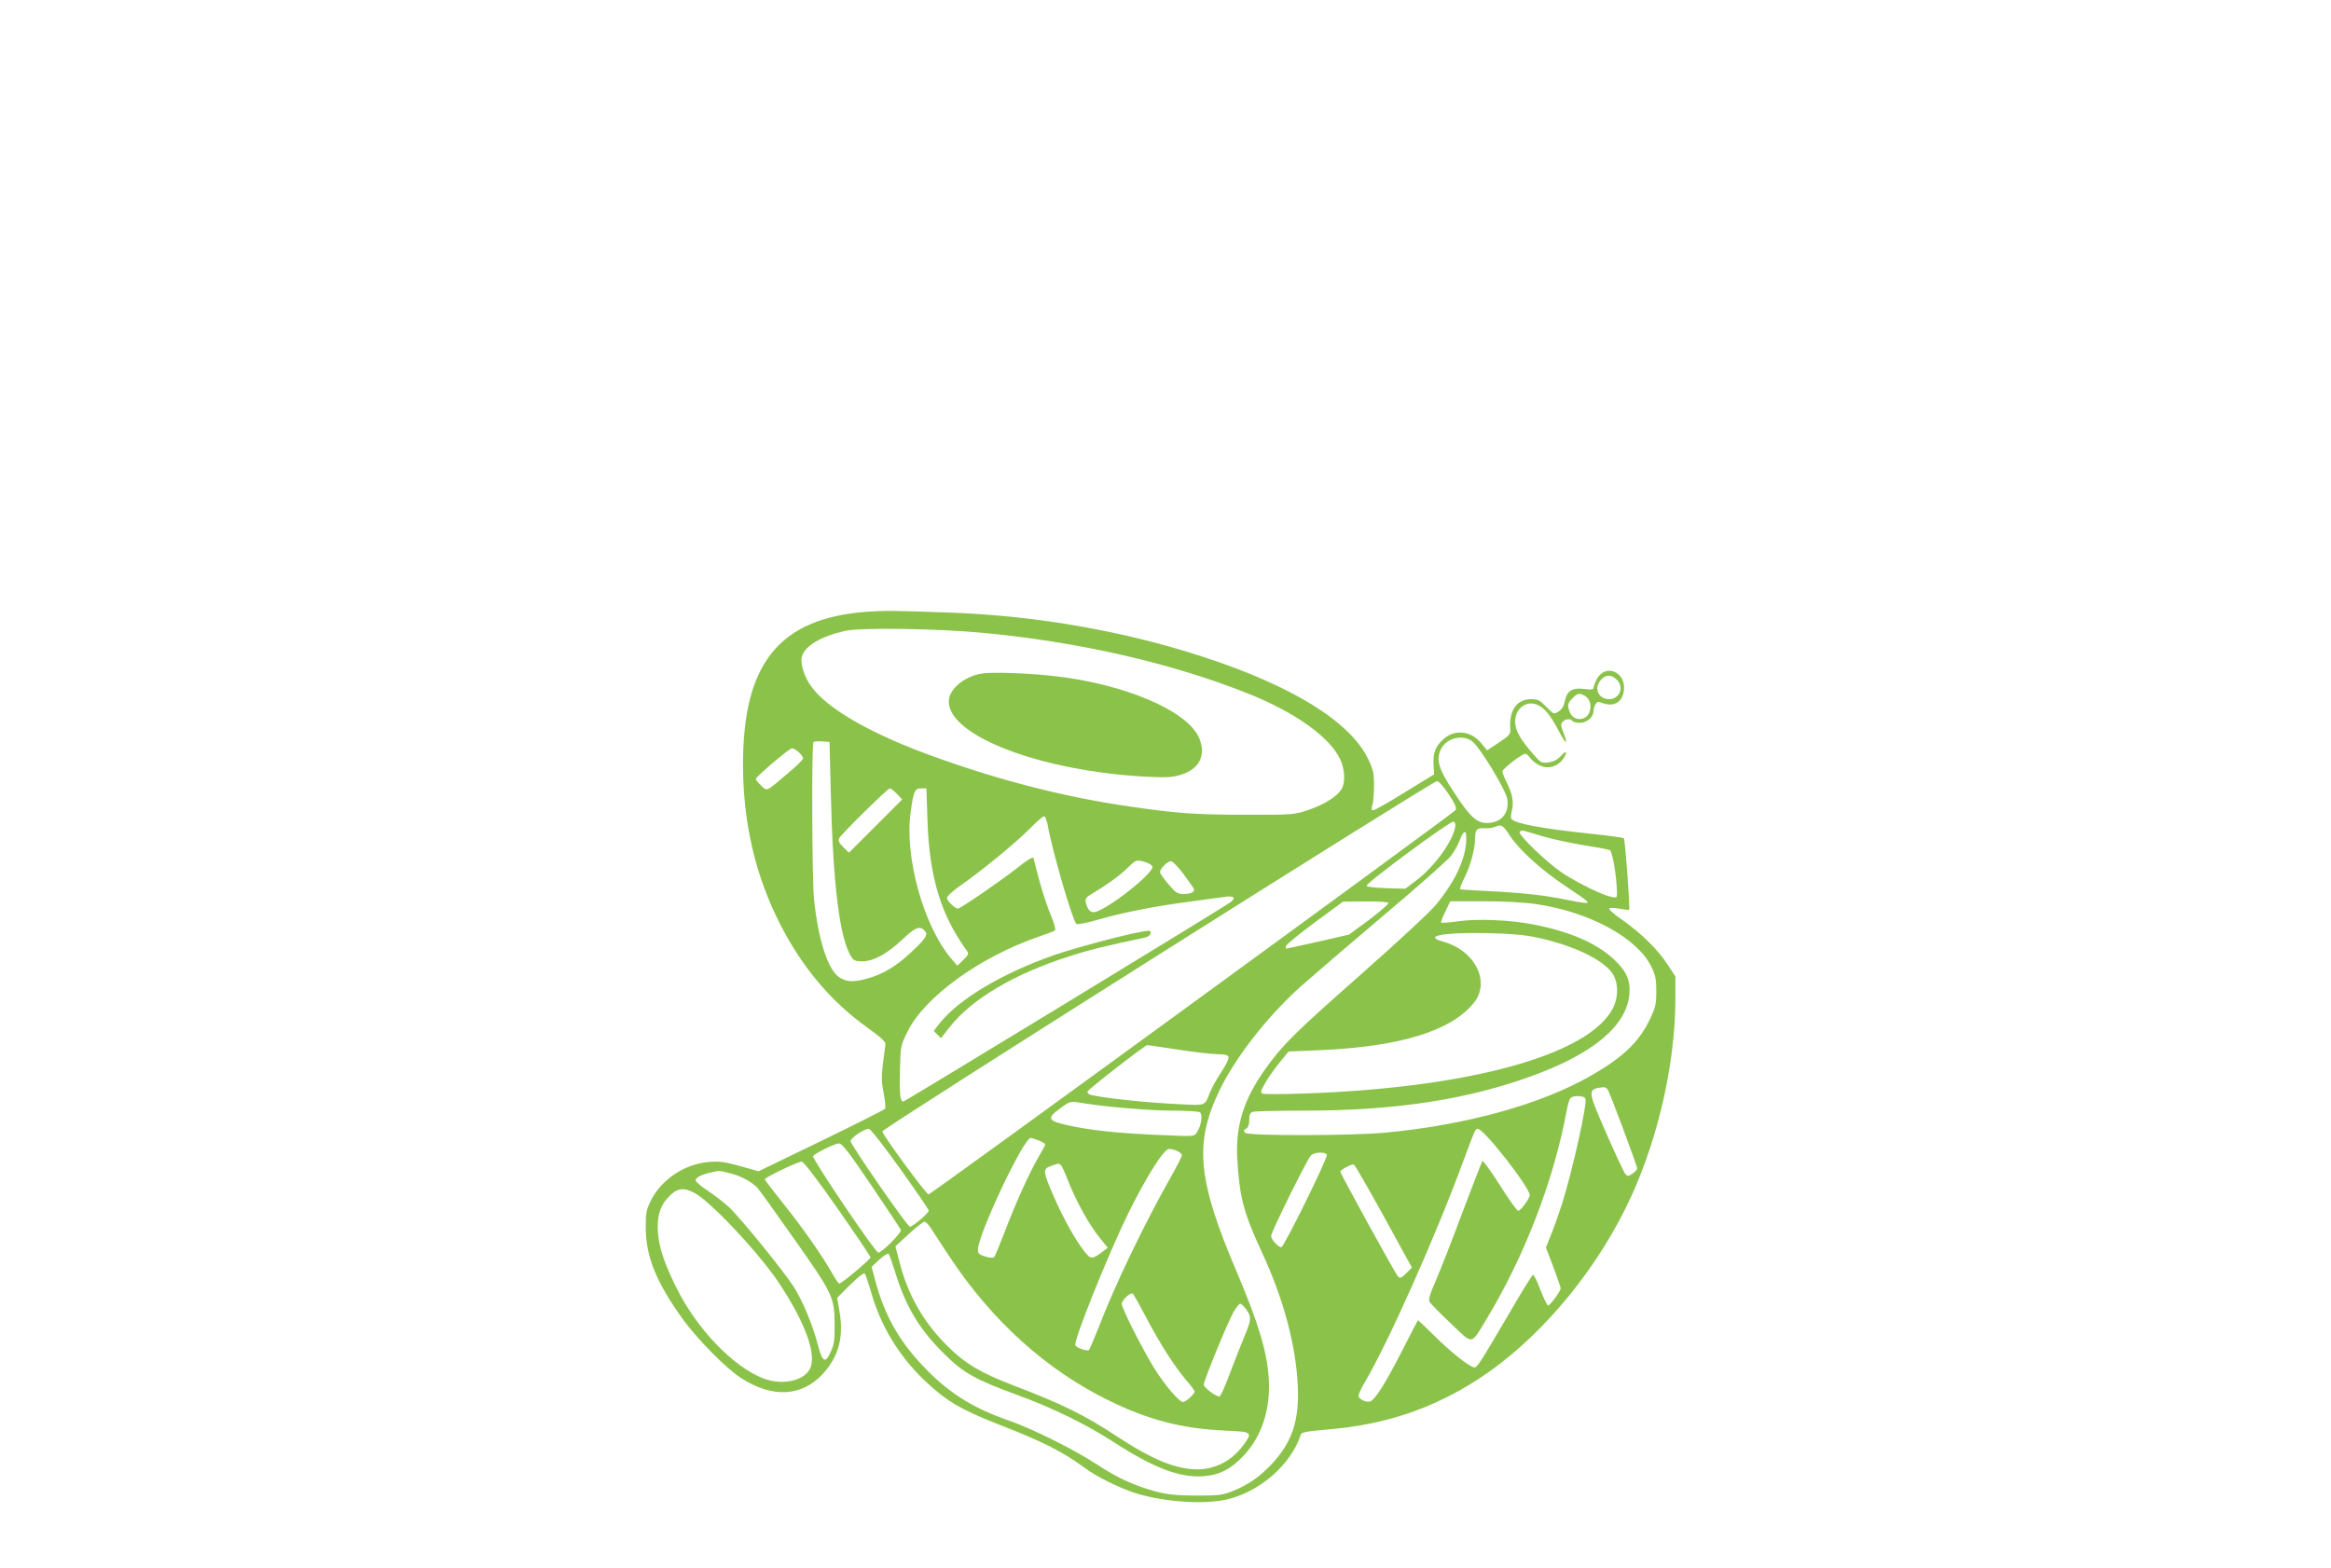 <?xml version="1.0" standalone="no"?>
<!DOCTYPE svg PUBLIC "-//W3C//DTD SVG 20010904//EN"
 "http://www.w3.org/TR/2001/REC-SVG-20010904/DTD/svg10.dtd">
<svg version="1.0" xmlns="http://www.w3.org/2000/svg"
 width="1280pt" height="861pt" viewBox="0 0 1280 861"
 preserveAspectRatio="xMidYMid meet">
<g transform="translate(0,861) scale(0.1,-0.1)"
fill="#8bc34a" stroke="none">
<path d="M4758 5250 c-478 -36 -678 -282 -678 -838 0 -321 68 -612 205 -880
122 -238 280 -425 481 -568 72 -52 98 -76 96 -90 -24 -176 -24 -190 -10 -266
8 -43 12 -82 8 -87 -3 -6 -161 -85 -350 -177 l-345 -167 -45 13 c-123 35 -148
40 -195 40 -148 0 -293 -91 -354 -220 -23 -48 -26 -67 -25 -150 2 -154 58
-292 201 -492 77 -108 242 -276 323 -327 172 -111 333 -102 449 24 86 94 115
201 91 342 l-13 75 71 71 c45 44 75 68 81 62 4 -6 20 -52 35 -104 52 -183 152
-348 292 -482 120 -114 198 -160 412 -244 237 -92 351 -150 467 -236 62 -47
189 -110 275 -138 155 -50 382 -66 509 -36 181 43 351 192 404 356 4 13 34 18
149 28 313 26 576 114 828 278 314 204 614 552 803 930 171 341 277 784 277
1159 l0 121 -41 63 c-54 83 -144 172 -247 245 -46 31 -80 61 -75 66 4 4 30 3
57 -2 27 -5 51 -8 52 -6 6 6 -22 387 -29 393 -4 4 -86 15 -182 25 -260 27
-420 56 -436 82 -4 5 -2 25 3 45 12 44 3 92 -28 154 -13 26 -24 53 -24 61 0
14 107 97 126 97 6 0 19 -11 27 -24 9 -12 32 -31 52 -40 44 -21 93 -9 125 31
30 39 24 58 -7 23 -20 -22 -40 -33 -69 -37 -38 -5 -43 -3 -82 42 -74 84 -102
134 -102 182 0 75 67 121 128 89 38 -19 69 -59 116 -149 37 -71 49 -69 20 3
-13 32 -14 43 -4 55 14 17 46 20 55 5 3 -5 21 -10 40 -10 38 0 75 31 75 63 0
10 5 27 10 37 9 16 15 18 36 10 65 -25 112 1 121 67 14 106 -107 152 -151 58
-9 -18 -16 -38 -16 -44 0 -8 -15 -10 -50 -5 -65 9 -96 -10 -107 -66 -6 -29
-16 -46 -35 -58 -26 -16 -27 -15 -67 26 -36 37 -46 42 -85 42 -76 0 -120 -62
-113 -160 2 -33 -2 -38 -62 -78 l-65 -43 -33 40 c-56 67 -141 77 -204 24 -45
-39 -61 -77 -57 -141 l3 -55 -160 -98 c-88 -55 -166 -99 -174 -99 -10 0 -11 7
-5 28 5 15 9 63 9 107 0 71 -4 88 -34 150 -101 204 -417 399 -906 558 -432
141 -907 224 -1375 242 -330 12 -368 12 -472 5z m632 -115 c535 -50 1041 -166
1463 -334 261 -104 453 -242 508 -365 25 -57 27 -127 5 -161 -27 -42 -94 -83
-180 -113 -81 -27 -82 -27 -356 -27 -273 1 -367 8 -630 46 -345 50 -701 140
-1062 270 -350 125 -595 265 -684 390 -38 52 -60 123 -51 161 15 60 102 112
237 143 82 19 504 13 750 -10z m3487 -257 c44 -41 18 -108 -42 -108 -59 0 -85
63 -43 107 27 29 55 29 85 1z m-176 -89 c29 -15 40 -52 28 -88 -18 -51 -85
-54 -107 -6 -17 38 -15 53 13 80 27 28 37 30 66 14z m-614 -253 c45 -38 184
-269 190 -316 11 -78 -34 -130 -113 -130 -55 0 -92 34 -179 167 -84 127 -99
175 -75 233 27 66 123 91 177 46z m-3525 -276 c12 -514 49 -809 114 -907 11
-18 24 -23 57 -23 63 0 138 41 221 119 75 71 98 79 126 46 17 -20 1 -43 -83
-121 -78 -73 -154 -117 -240 -140 -71 -19 -106 -17 -145 6 -64 39 -118 202
-142 431 -11 107 -14 852 -3 863 4 4 25 6 48 4 l40 -3 7 -275z m-175 218 c13
-12 23 -27 23 -33 0 -7 -37 -43 -82 -81 -125 -106 -115 -101 -149 -68 -16 15
-29 31 -29 35 0 13 184 169 199 169 8 0 25 -10 38 -22z m3568 -230 c35 -53 45
-76 38 -87 -11 -17 -2882 -2111 -2894 -2111 -13 0 -254 329 -254 346 0 16
3020 1923 3046 1924 9 0 37 -31 64 -72z m-3030 2 l29 -31 -146 -146 -146 -146
-32 31 c-24 25 -29 35 -21 49 13 25 266 273 277 273 6 0 23 -14 39 -30z m168
-147 c10 -307 73 -517 213 -710 15 -21 15 -24 -16 -55 l-33 -32 -31 36 c-154
179 -261 564 -225 810 16 114 22 128 57 128 l29 0 6 -177z m660 -24 c25 -143
135 -519 157 -543 5 -5 54 4 117 22 136 40 315 75 513 101 85 12 172 23 192
26 47 6 56 -8 21 -33 -58 -40 -1784 -1092 -1793 -1092 -17 0 -22 46 -18 177 3
127 4 131 42 208 94 190 396 409 721 521 44 15 84 30 88 34 5 4 -3 34 -16 66
-30 73 -61 169 -82 254 -9 36 -18 71 -20 78 -3 8 -37 -13 -92 -57 -90 -71
-309 -221 -323 -221 -16 0 -60 42 -60 58 0 10 32 39 72 67 116 80 307 237 383
314 38 39 74 70 80 68 5 -2 13 -23 18 -48z m2238 -9 c-11 -77 -114 -220 -212
-294 l-62 -47 -105 3 c-59 2 -107 7 -108 13 -5 14 457 355 476 352 10 -2 14
-11 11 -27z m301 -51 c51 -78 173 -188 305 -276 62 -41 116 -79 119 -84 8 -13
-12 -11 -117 10 -117 24 -241 38 -429 47 -80 4 -148 8 -152 10 -3 2 7 30 23
62 34 67 59 159 59 219 0 47 11 58 55 54 17 -1 41 2 55 8 36 14 41 11 82 -50z
m183 -3 c50 -15 149 -36 220 -48 72 -11 137 -23 145 -27 14 -8 37 -140 39
-230 1 -33 0 -33 -31 -27 -48 9 -189 79 -271 133 -85 58 -241 208 -232 224 4
6 15 9 24 6 9 -3 57 -17 106 -31z m-424 7 c7 -109 -50 -240 -164 -380 -28 -36
-214 -208 -413 -384 -366 -323 -429 -385 -525 -519 -119 -166 -165 -313 -155
-492 12 -213 34 -296 135 -515 118 -254 186 -507 197 -728 10 -194 -29 -313
-141 -434 -68 -73 -132 -117 -220 -152 -53 -21 -76 -23 -200 -23 -110 1 -157
6 -217 22 -119 32 -214 76 -323 148 -121 80 -355 197 -485 242 -201 70 -334
154 -470 298 -133 139 -213 282 -262 465 l-22 81 43 40 c23 22 46 36 50 32 5
-5 20 -48 35 -96 58 -192 134 -319 270 -453 105 -105 173 -143 401 -226 192
-70 379 -161 530 -259 220 -142 360 -196 490 -188 90 6 153 38 223 112 101
107 150 257 139 427 -9 144 -58 306 -174 579 -216 506 -236 707 -100 994 87
183 259 405 445 574 54 48 256 222 450 386 195 164 367 316 382 338 16 22 37
59 46 84 17 45 33 57 35 27z m-1723 -171 c13 -36 -265 -252 -323 -252 -14 0
-26 10 -33 25 -17 38 -15 53 11 68 101 61 162 105 205 147 50 48 50 48 92 38
23 -6 44 -18 48 -26z m168 -39 c27 -36 53 -73 58 -81 11 -19 -10 -32 -56 -32
-32 0 -42 7 -82 54 -25 29 -46 59 -46 66 0 20 41 60 60 60 9 0 38 -30 66 -67z
m1128 -162 c3 -5 -44 -46 -105 -92 l-111 -82 -170 -39 c-94 -21 -173 -38 -175
-38 -3 0 -3 7 -1 15 2 8 73 66 158 129 l155 114 122 1 c67 1 124 -3 127 -8z
m814 -7 c291 -43 552 -185 629 -342 24 -48 28 -69 28 -137 0 -71 -4 -88 -36
-155 -60 -124 -148 -208 -323 -308 -276 -158 -684 -271 -1131 -313 -188 -17
-750 -18 -767 -1 -11 11 -10 15 5 23 11 7 17 22 17 48 0 32 4 40 23 45 12 3
137 6 277 6 508 0 907 62 1270 197 324 121 500 270 517 439 8 78 -15 131 -88
198 -95 88 -248 153 -446 190 -126 24 -304 31 -406 16 -49 -7 -90 -10 -93 -7
-3 2 7 30 23 61 l27 56 184 0 c116 0 224 -6 290 -16z m5 -184 c192 -41 355
-118 409 -193 35 -48 37 -131 5 -194 -131 -257 -791 -439 -1703 -469 -111 -4
-209 -4 -218 -1 -16 6 -15 12 9 54 14 27 49 77 78 113 l53 65 169 7 c442 19
723 105 848 260 94 116 6 290 -171 337 -109 30 5 51 243 46 132 -3 206 -9 278
-25z m-1973 -615 c91 -14 189 -25 218 -25 37 0 54 -4 58 -15 3 -8 -14 -45 -39
-82 -25 -37 -53 -88 -63 -113 -28 -74 -23 -72 -158 -65 -191 9 -401 31 -494
51 -13 3 -22 11 -20 19 3 12 314 254 328 255 3 0 79 -11 170 -25z m2357 -217
c12 -16 163 -420 163 -436 0 -6 -12 -19 -26 -28 -22 -15 -27 -15 -38 -3 -8 8
-55 110 -106 226 -105 241 -105 241 -14 252 6 0 16 -5 21 -11z m-121 -52 c11
-28 -73 -402 -128 -576 -17 -52 -43 -128 -60 -169 l-29 -73 41 -107 c22 -59
40 -112 40 -117 0 -15 -58 -94 -69 -94 -5 0 -24 38 -42 85 -17 47 -36 84 -41
83 -6 -2 -66 -99 -134 -217 -161 -274 -172 -291 -188 -291 -24 0 -137 90 -224
178 -46 46 -85 82 -86 81 -2 -2 -42 -80 -90 -174 -88 -172 -144 -261 -172
-272 -21 -8 -64 13 -64 31 0 8 14 39 31 68 133 226 390 802 544 1220 65 175
66 178 80 178 34 0 285 -322 285 -364 0 -18 -50 -86 -63 -86 -7 0 -52 63 -101
141 -49 77 -92 137 -96 132 -3 -4 -53 -132 -110 -283 -56 -151 -122 -319 -146
-374 -32 -73 -41 -103 -34 -116 5 -10 58 -63 117 -119 125 -119 108 -121 197
26 206 341 366 755 437 1133 6 36 16 71 22 78 13 17 76 16 83 -2z m-2751 -26
c123 -20 362 -40 489 -40 72 0 137 -4 145 -9 16 -11 8 -73 -16 -109 -15 -24
-15 -24 -171 -17 -219 8 -380 23 -496 46 -156 31 -165 42 -84 102 59 42 52 40
133 27z m-1012 -359 c86 -121 157 -224 157 -230 0 -14 -92 -92 -104 -88 -17 5
-325 450 -325 469 -1 18 73 68 100 68 9 0 81 -92 172 -219z m762 155 c19 -8
35 -18 35 -21 0 -4 -18 -37 -39 -73 -50 -86 -126 -254 -186 -413 -26 -68 -51
-128 -56 -133 -5 -6 -24 -5 -49 3 -33 10 -40 16 -40 37 0 83 251 614 290 614
6 0 26 -7 45 -14z m-920 -247 c86 -127 159 -237 162 -244 5 -15 -104 -124
-124 -125 -16 0 -366 518 -358 530 10 16 118 69 142 70 17 0 53 -46 178 -231z
m1680 189 c14 -6 25 -17 25 -23 0 -7 -25 -56 -55 -109 -151 -267 -312 -601
-404 -841 -24 -60 -47 -114 -51 -119 -9 -9 -66 10 -75 25 -13 19 178 495 290
724 98 199 196 355 225 355 10 0 31 -5 45 -12z m821 -20 c8 -13 -236 -508
-250 -508 -17 0 -56 43 -56 62 0 21 194 414 218 441 17 19 77 23 88 5z m-2687
-295 c99 -142 181 -263 181 -269 0 -11 -159 -144 -172 -144 -3 0 -21 26 -39
58 -55 97 -163 251 -268 382 -55 69 -101 129 -101 133 0 10 180 97 202 97 11
0 80 -90 197 -257z m1229 235 c5 -7 22 -44 37 -83 43 -110 114 -238 168 -306
l50 -62 -24 -18 c-60 -46 -68 -46 -99 -9 -49 59 -122 190 -172 305 -62 143
-63 154 -18 171 45 16 46 16 58 2z m1771 -279 l154 -281 -31 -31 c-28 -27 -34
-30 -46 -17 -14 15 -316 564 -316 575 0 10 62 43 74 39 6 -2 80 -131 165 -285z
m-3586 236 c59 -15 120 -49 148 -81 10 -11 101 -138 203 -283 210 -298 219
-316 219 -471 1 -77 -3 -104 -20 -142 -32 -70 -46 -62 -73 40 -27 104 -84 241
-131 314 -56 88 -302 390 -359 441 -29 26 -82 67 -116 89 -35 23 -64 48 -64
55 0 15 27 30 77 42 53 13 53 13 116 -4z m-201 -106 c88 -45 359 -334 468
-499 150 -228 210 -404 163 -476 -40 -62 -156 -82 -253 -44 -167 66 -365 273
-477 500 -66 134 -94 218 -100 300 -6 82 9 140 49 186 51 58 86 66 150 33z
m1304 -201 c15 -24 60 -92 100 -153 232 -350 529 -618 869 -785 218 -108 404
-156 638 -167 155 -7 156 -8 106 -78 -62 -86 -154 -135 -253 -135 -118 0 -247
53 -438 178 -181 120 -306 181 -573 283 -180 69 -264 119 -360 214 -134 132
-221 284 -267 469 l-21 81 73 67 c41 38 79 68 87 68 7 0 25 -19 39 -42z m1179
-486 c74 -141 153 -265 220 -344 25 -28 45 -56 45 -60 0 -14 -48 -58 -64 -58
-21 0 -100 93 -157 184 -68 111 -179 330 -179 355 0 21 47 64 60 56 5 -3 38
-63 75 -133z m544 52 c35 -45 34 -60 -7 -157 -21 -51 -58 -145 -82 -209 -24
-65 -48 -118 -54 -118 -20 0 -86 50 -86 65 0 22 133 346 163 398 15 26 32 47
37 47 5 0 18 -12 29 -26z"/>
<path d="M5387 4910 c-96 -17 -177 -87 -177 -153 0 -190 506 -382 1085 -413
107 -5 141 -4 187 10 103 30 143 108 103 202 -63 152 -419 302 -815 343 -145
15 -329 21 -383 11z"/>
<path d="M6270 3493 c-94 -16 -367 -89 -480 -128 -284 -99 -525 -242 -631
-376 l-32 -41 20 -20 20 -20 48 61 c122 155 354 292 658 389 107 35 211 60
407 101 21 4 36 13 38 24 3 17 -1 18 -48 10z"/>
</g>
</svg>

